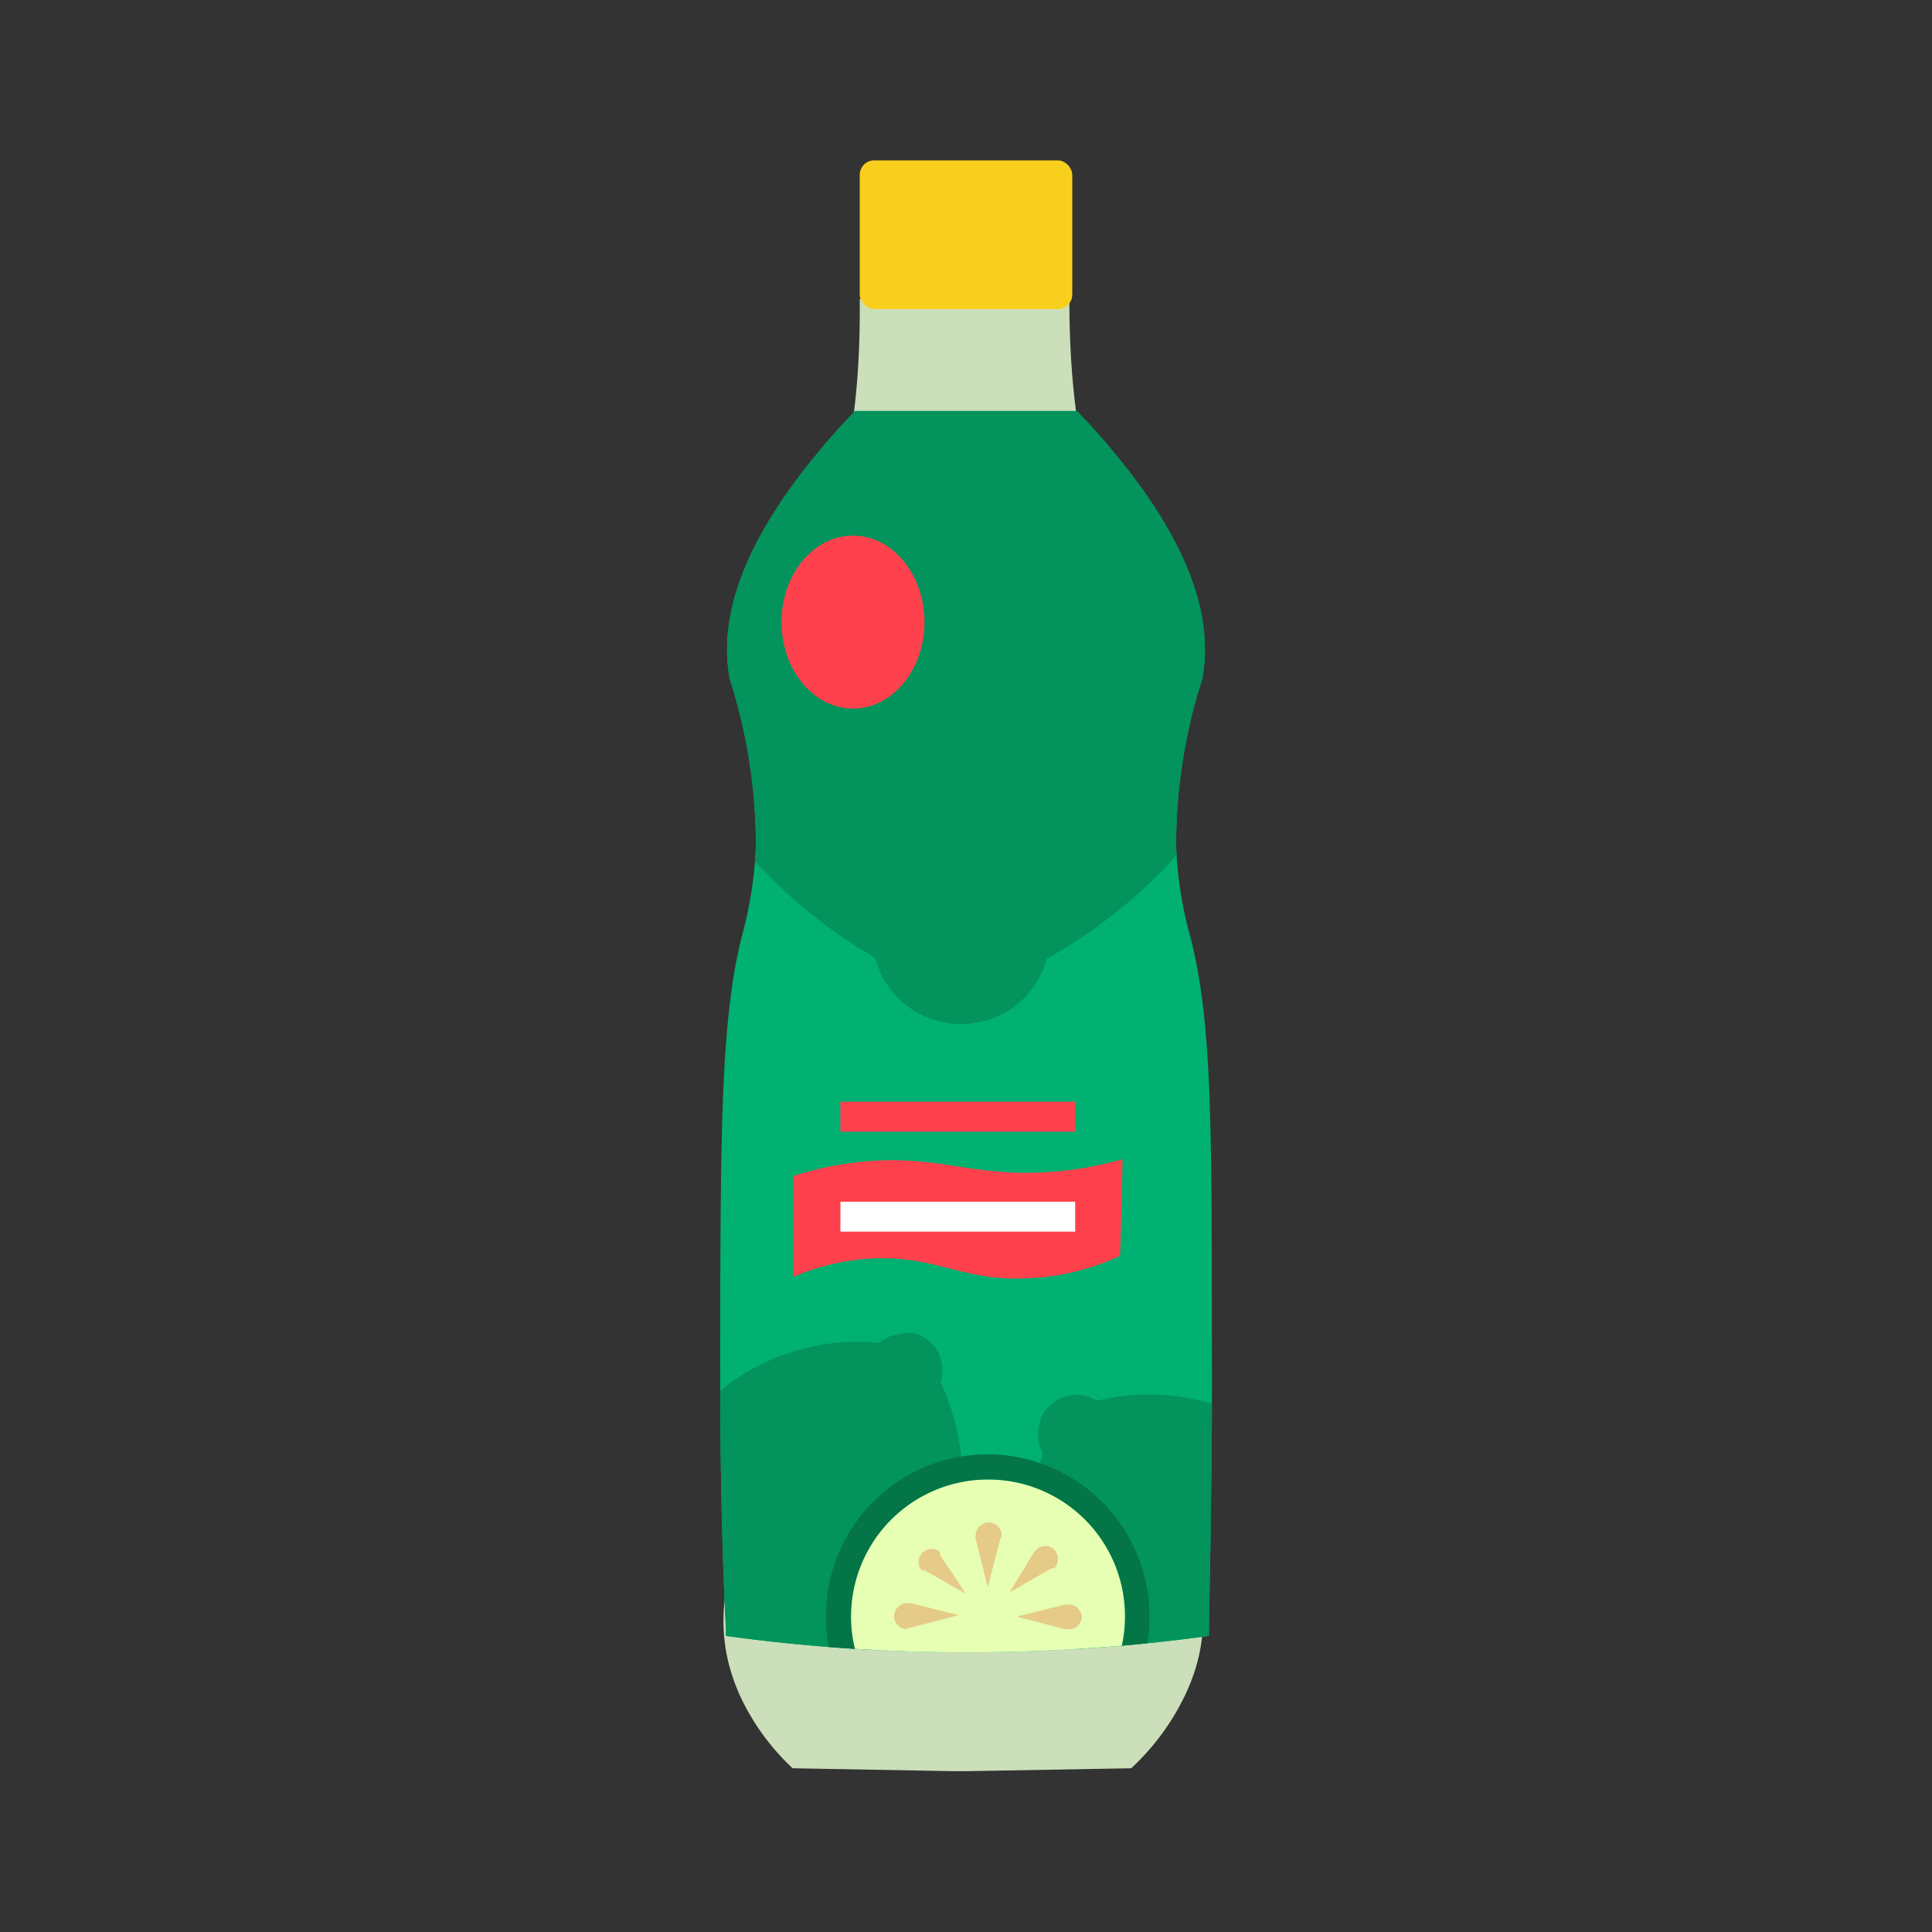 <svg xmlns="http://www.w3.org/2000/svg" xmlns:xlink="http://www.w3.org/1999/xlink" width="40" height="40" viewBox="0 0 40 40"><rect x="0" y="0" width="40" height="40" fill="#333333" stroke="none"/><defs><clipPath id="a"><path d="M25.09,27.69c0-4.4,0-6.6-.45-8.31a8.23,8.23,0,0,1-.29-1.87,11.28,11.28,0,0,1,.54-3.45c.22-1.17-.11-2.94-2.59-5.55h0v0H17.7c-2.48,2.61-2.81,4.38-2.59,5.55a11.28,11.28,0,0,1,.54,3.45,8.23,8.23,0,0,1-.29,1.87c-.43,1.71-.44,3.91-.45,8.31,0,1.58,0,3.64.12,6.07v.11a36.39,36.39,0,0,0,5,.34,36.66,36.66,0,0,0,5-.34v-.21C25.08,31.25,25.1,29.24,25.09,27.69Z" fill="#00b172"/></clipPath></defs><path d="M23.14,26.47c-.31-3.61,1.18-4.69,1-9.51-.22-5.11-2-5.46-2-10.77l-2.2.06L17.8,6.19c.05,5.31-1.74,5.66-2,10.77-.2,4.82,1.3,5.91,1,9.51-.35,4.12-2.72,6-1.45,8.7a4.86,4.86,0,0,0,1.06,1.44l3.31.06h.32l3.38-.06a5,5,0,0,0,1.08-1.44C25.84,32.49,23.48,30.6,23.14,26.47Z" fill="#cbdfba"/><rect x="17.8" y="3.32" width="4.4" height="3.08" rx="0.3" fill="#f9cf1e"/><path d="M25.09,27.69c0-4.4,0-6.6-.45-8.31a8.23,8.23,0,0,1-.29-1.87,11.28,11.28,0,0,1,.54-3.45c.22-1.17-.11-2.94-2.59-5.55h0v0H17.7c-2.48,2.61-2.81,4.38-2.59,5.55a11.28,11.28,0,0,1,.54,3.45,8.23,8.23,0,0,1-.29,1.87c-.43,1.71-.44,3.91-.45,8.31,0,1.58,0,3.64.12,6.07v.11a36.39,36.39,0,0,0,5,.34,36.66,36.66,0,0,0,5-.34v-.21C25.08,31.25,25.1,29.24,25.09,27.69Z" fill="#00b172"/><g clip-path="url(#a)"><path d="M18.23,1.58a10.5,10.5,0,0,0-.11,18.25,1.83,1.83,0,0,0,2.24,1.31,1.8,1.8,0,0,0,1.31-1.29A10.48,10.48,0,0,0,21.78,1.6,1.83,1.83,0,0,0,19.55.28a1.83,1.83,0,0,0-1.32,1.3Z" fill="#03935c"/><ellipse cx="17.66" cy="12.88" rx="1.48" ry="1.79" fill="#ff414d"/><path d="M23.19,26a5,5,0,0,1-2.17.47c-1.11,0-1.62-.42-2.77-.42a4.69,4.69,0,0,0-1.83.39c0-.7,0-1.39,0-2.09a6.79,6.79,0,0,1,2-.33c1.06,0,1.55.22,2.65.26A7.26,7.26,0,0,0,23.24,24C23.23,24.65,23.21,25.31,23.19,26Z" fill="#ff414d"/><rect x="17.4" y="22.81" width="4.86" height="0.62" fill="#ff414d"/><rect x="17.4" y="24.88" width="4.86" height="0.62" fill="#fff"/><path d="M18.21,27.8a4.54,4.54,0,0,0-4.53,6.49.8.8,0,0,0,.47,1,.77.77,0,0,0,.37,0,.75.75,0,0,0,.42-.18,4.54,4.54,0,0,0,4.53-6.49.8.8,0,0,0-.47-1,.74.74,0,0,0-.36,0A.75.75,0,0,0,18.21,27.8Z" fill="#03935c"/><path d="M21.59,30.09A4.55,4.55,0,0,0,27,35.85a.78.78,0,0,0,1.09-.25.73.73,0,0,0,.12-.35.78.78,0,0,0-.09-.45A4.55,4.55,0,0,0,22.71,29a.8.8,0,0,0-1.1.25.85.85,0,0,0-.11.35A.72.72,0,0,0,21.59,30.09Z" fill="#03935c"/><path d="M20.45,30.63a2.84,2.84,0,1,0,2.84,2.83A2.83,2.83,0,0,0,20.45,30.63Z" fill="#e7ffb3"/><path d="M20.45,30.63a2.84,2.84,0,1,1-2.83,2.83,2.84,2.84,0,0,1,2.83-2.83m0-.52a3.35,3.35,0,1,0,3.35,3.35,3.36,3.36,0,0,0-3.35-3.35Z" fill="#047547"/><path d="M21.4,32.15h0l.05-.06a.26.26,0,0,1,.38,0,.28.28,0,0,1,0,.38l-.06,0h0l-.87.5Z" fill="#e5ca88"/><path d="M18.78,33.73a.27.27,0,0,1-.27-.27.28.28,0,0,1,.27-.27l.07,0h0l1,.25-1,.26h-.07Z" fill="#e5ca88"/><path d="M19.14,32.51h0l-.06,0a.27.27,0,0,1,.38-.38.21.21,0,0,1,0,.06h0L20,33Z" fill="#e5ca88"/><path d="M20.71,31.86h0l-.26,1-.25-1h0a.19.19,0,0,1,0-.07.28.28,0,0,1,.27-.27.27.27,0,0,1,.27.27A.17.17,0,0,1,20.71,31.86Z" fill="#e5ca88"/><path d="M22.13,33.73h-.08l-1-.26,1-.25h0l.08,0a.28.28,0,0,1,.27.27A.27.27,0,0,1,22.13,33.73Z" fill="#e5ca88"/></g></svg>